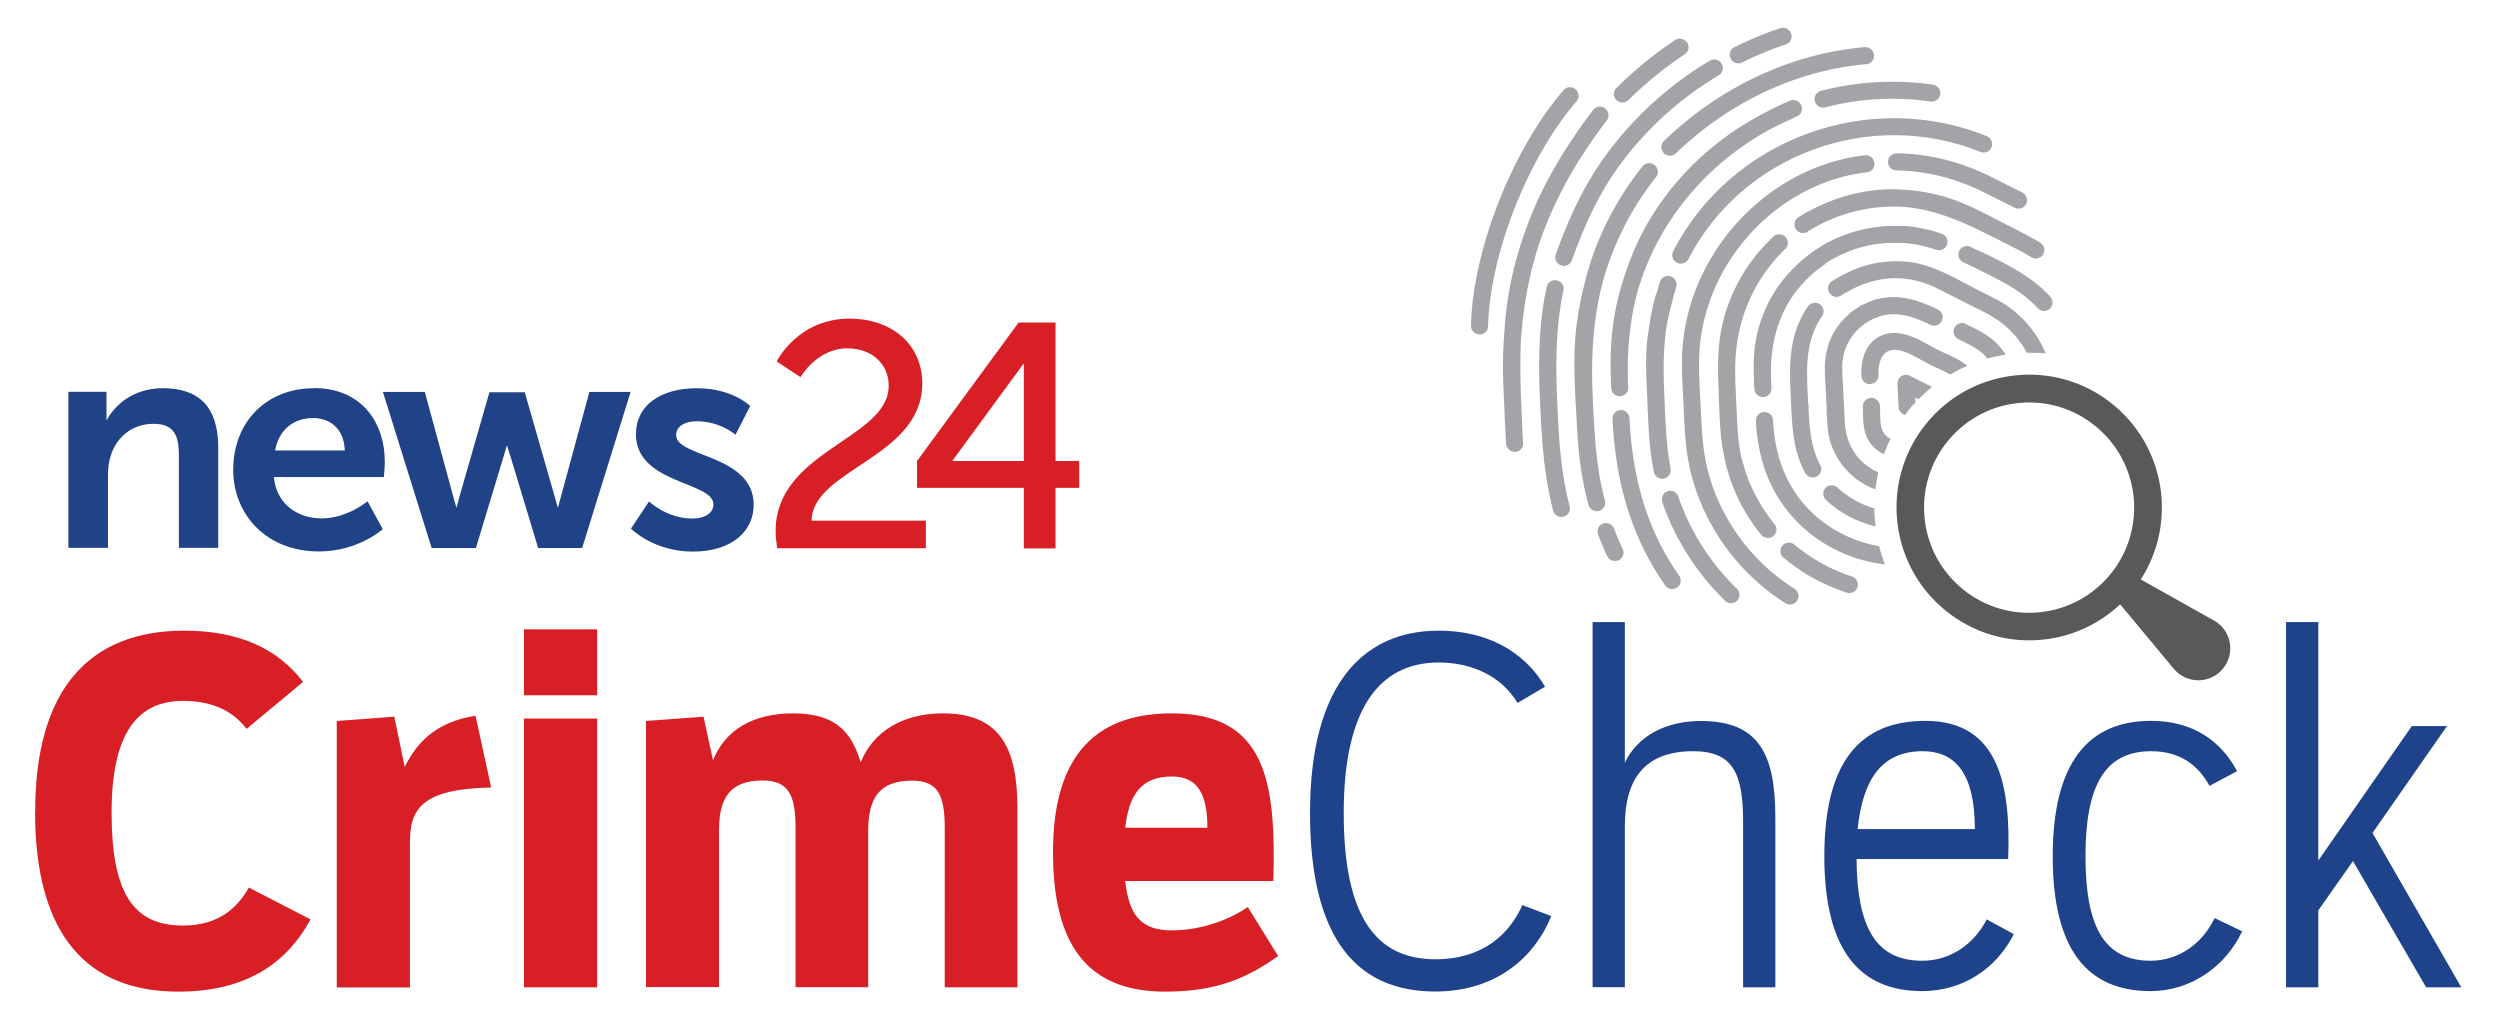 <svg id="icons" xmlns="http://www.w3.org/2000/svg" width="65.92mm" height="101.14" viewBox="0 0 186.85 75.84"><defs><style>.cls-1{fill:#d81f26}.cls-4{fill:#a2a4a7}</style></defs><path d="M12.18 29.01c-2.4 0-3.71 1.44-4.22 2.42v-2.15H5.11v11.66h2.96v-5.35c0-.55.05-1.07.21-1.55.44-1.39 1.61-2.37 3.2-2.37s1.89.96 1.89 2.37v6.9h2.94v-7.5c0-3.09-1.49-4.43-4.13-4.43m29.79 7.93c-.16.62-.27 1-.27 1s-.13-.38-.29-1l-2.19-7.63h-2.64l-2.19 7.63c-.16.62-.27 1-.27 1s-.13-.38-.29-1l-2.08-7.65h-3.13l3.64 11.66h3.31l2.01-6.65c.19-.62.31-1.03.31-1.03l.32 1.03 2.01 6.65h3.29l3.62-11.66h-3.08l-2.08 7.65Zm-18.5-7.93c-3.55 0-6.04 2.51-6.04 6.1 0 3.31 2.45 6.1 6.4 6.1 2.96 0 4.78-1.67 4.78-1.67l-1.14-2.08s-1.52 1.28-3.43 1.28c-1.77 0-3.38-1.05-3.57-3.09h8.22s.07-.78.07-1.12c0-3.08-1.84-5.53-5.28-5.53m-2.92 4.66c.28-1.51 1.33-2.42 2.85-2.42 1.31 0 2.31.85 2.36 2.42h-5.2Zm29.97-1.13c0-.73.75-1.05 1.52-1.05 1.82 0 2.92 1.01 2.92 1.01l1.1-2.15s-1.31-1.33-3.99-1.33-4.55 1.26-4.55 3.43c0 3.75 5.79 3.52 5.79 5.26 0 .69-.72 1.05-1.56 1.05-1.94 0-3.25-1.28-3.25-1.28l-1.35 2.03s1.66 1.72 4.62 1.72 4.55-1.55 4.55-3.5c0-3.75-5.79-3.54-5.79-5.19" style="fill:#204286"/><path class="cls-1" d="M68.93 28.66c0-2.92-2.27-4.85-5.44-4.85-3.88 0-5.44 3.2-5.44 3.2l1.78 1.17s1.22-2.15 3.49-2.15c1.8 0 3.1 1.12 3.1 2.8 0 3.97-8.45 4.83-8.45 10.85 0 .41.05.84.12 1.29H69.2v-2.06h-8.54c.05-3.85 8.27-4.71 8.27-10.25"/><path class="cls-1" d="M78.89 34.45V24.1h-2.76l-7.59 10.35v2.01h7.98v4.52h2.37v-4.52h1.77v-2.01h-1.77Zm-2.37 0h-5.35l5.35-7.3v7.3ZM2.63 60.65c0-9.19 4.08-13.52 11.15-13.52 4.19 0 7.03 1.42 8.87 3.83l-4.22 3.51c-.99-1.28-2.45-2.09-4.76-2.09-3.34 0-5.33 2.34-5.33 8.34s1.6 8.45 5.33 8.45c2.77 0 4.12-1.42 4.93-2.84l4.61 2.38c-1.67 3.09-4.61 5.4-9.87 5.4-6.71 0-10.72-4.08-10.72-13.45Zm22.54 13.14V53.88l4.3-.32.78 3.76c.99-2.06 2.59-3.41 5.29-3.83l1.17 5.36c-5.08.11-6.07 1.53-6.07 4.05v10.9h-5.47Zm13.99-21.83v-4.93h5.47v4.93h-5.47Zm0 21.83V53.7h5.47v20.09h-5.47Zm9.12 0V53.88l4.3-.32.71 3.26c.92-2.31 3.05-3.51 6-3.51 3.51 0 4.44 1.77 5.04 3.66.89-2.24 3.09-3.66 6.14-3.66 4.22 0 5.57 2.52 5.57 7.06v13.42h-5.43V61.93c0-2.41-.43-3.59-2.45-3.59-2.38 0-3.27 1.24-3.27 3.73v11.71h-5.43V61.92c0-2.41-.46-3.59-2.45-3.59-2.41 0-3.27 1.24-3.27 3.73v11.71h-5.47Zm35.82-7.95c.28 2.63 1.24 3.69 3.48 3.69s4.33-.82 5.68-1.74l2.27 3.66c-2.27 1.6-4.51 2.66-8.45 2.66-5.96 0-8.38-3.69-8.38-10.44s2.8-10.36 8.87-10.36c7.06 0 7.81 5.11 7.6 12.53H84.1Zm6.14-3.98c0-2.66-.82-3.83-2.66-3.83-2.17 0-3.19 1.21-3.48 3.83h6.14Z"/><path d="M97.91 60.76c0-9.66 4.01-13.63 9.62-13.63 3.44 0 6.32 1.42 7.95 4.19l-2.06 1.21c-1.21-2.02-3.44-3.02-5.89-3.02-4.47 0-7.1 3.51-7.1 11.25s2.41 10.93 6.85 10.93c3.62 0 5.57-1.95 6.5-4.05l2.16.82c-1.14 2.88-3.94 5.64-8.66 5.64-5.57 0-9.37-3.55-9.37-13.35Zm21.12 13.03v-27.3h2.41V57c.96-2.02 3.09-3.12 5.68-3.12 4.33 0 5.57 2.45 5.57 7.24v12.67h-2.41V61.47c0-3.55-.67-5.33-3.73-5.33-3.55 0-5.11 1.99-5.11 5.61v12.03h-2.41Zm19.73-9.59c.04 5.08 1.42 7.6 4.9 7.6 2.13 0 3.87-1.24 4.83-3.09l2.02 1.1c-1.28 2.56-3.8 4.26-6.85 4.26-4.72 0-7.31-3.12-7.31-10.08s2.59-10.12 7.56-10.12c5.5 0 6.39 4.83 6.18 10.33h-11.32Zm8.84-2.24c0-4.54-1.74-5.82-3.9-5.82-2.98 0-4.47 1.99-4.86 5.82h8.77Zm5.82 2.03c0-6.96 2.63-10.12 7.35-10.12 3.12 0 5.22 1.49 6.43 3.76l-2.06 1.1c-.89-1.6-2.24-2.59-4.37-2.59-3.51 0-4.9 2.66-4.9 7.85s1.35 7.81 4.86 7.81c2.13 0 3.9-1.31 4.79-3.19l2.06.99c-1.21 2.59-3.8 4.47-6.85 4.47-4.72 0-7.31-3.09-7.31-10.08Zm19.85 4.05v5.75h-2.41v-27.3h2.41v17.82l6.99-10.05h2.63l-5.57 7.99 6.64 11.54h-2.63l-5.47-9.44-2.59 3.69Z" style="fill:#1f438b"/><path d="M165.45 46.36 160 43.3c2.68-4.15 1.9-9.76-1.99-13a9.847 9.847 0 0 0-7.25-2.26c-2.64.24-5.03 1.5-6.72 3.53-3.5 4.21-2.93 10.48 1.28 13.98 2.04 1.7 4.61 2.5 7.25 2.26 2.23-.2 4.28-1.14 5.89-2.65l4 4.81c.18.22.41.41.67.56 1.15.65 2.61.24 3.25-.91a2.38 2.38 0 0 0-.91-3.25Zm-18.82-2.39c-3.33-2.77-3.78-7.73-1.01-11.06a7.803 7.803 0 0 1 5.32-2.8c2.09-.19 4.13.44 5.74 1.79 3.33 2.77 3.78 7.73 1.01 11.06-1.34 1.61-3.23 2.61-5.32 2.8s-4.13-.44-5.74-1.79Z" style="fill:#58595b"/><path class="cls-4" d="M110.57 24.99c.35.01.64-.26.65-.61.13-5.37 2.97-12.6 6.61-16.81.23-.26.2-.67-.07-.9a.635.635 0 0 0-.9.06c-3.81 4.4-6.79 11.97-6.92 17.6v.05c.02.33.29.6.62.61Z"/><path class="cls-4" d="M113.71 25c.18-2.39.63-4.69 1.35-6.86.71-2.07 1.68-4.1 2.9-6.07.02-.04.04-.08.07-.12.19-.3.39-.59.59-.89.14-.21.27-.42.41-.62.34-.48.69-.96 1.06-1.44a.65.65 0 0 0-.12-.9.626.626 0 0 0-.89.11c-.38.49-.75.99-1.11 1.5-.13.19-.25.38-.38.58-.22.33-.45.66-.66.99-.03.05-.05.09-.08.14-.6.96-1.14 1.93-1.61 2.88-.54 1.11-1.01 2.25-1.4 3.42-.38 1.1-.68 2.21-.91 3.33-.26 1.23-.41 2.47-.49 3.71-.11 1.39-.14 2.8-.07 4.25l.05 1.16c.02.39.03.78.05 1.17.03.61.06 1.22.1 1.83 0 .09.03.17.07.24.11.22.35.37.61.36.26-.01.48-.19.56-.42v-.04c.02-.06.03-.13.03-.2-.05-.76-.08-1.5-.11-2.24-.09-1.98-.15-3.93-.03-5.88Zm8-17.53a28.46 28.46 0 0 1 4.21-3.42.63.63 0 0 0 .17-.88.652.652 0 0 0-.89-.18 29.194 29.194 0 0 0-4.39 3.58c-.13.13-.19.3-.19.48 0 .15.07.31.19.42.25.25.65.26.9 0Z"/><path class="cls-4" d="M116.85 21.71a.635.635 0 0 0-.49-.76.638.638 0 0 0-.76.48c-.68 3.15-.61 6.25-.47 9.15.11 2.41.28 4.98.95 7.57.09.34.44.55.78.46.34-.09.55-.43.46-.77-.65-2.47-.81-4.97-.91-7.31-.13-2.82-.2-5.83.44-8.82Zm3.36-10.38s-.06.09-.09.13c-1.13 1.53-2.08 3.21-2.96 5.28-.3.71-.59 1.46-.88 2.27-.03.08-.04.16-.04.24.01.25.17.48.42.58.33.12.7-.05.82-.38.3-.83.6-1.59.9-2.31.85-1.98 1.76-3.59 2.85-5.04 1.92-2.56 4.42-4.8 7.23-6.48.3-.18.39-.57.21-.87-.18-.3-.58-.4-.88-.22a26.375 26.375 0 0 0-7.44 6.62c-.05.06-.1.12-.15.19Zm10-6.67c1.05-.52 2.15-.97 3.27-1.35.33-.11.51-.47.39-.81a.65.65 0 0 0-.81-.4c-1.17.39-2.33.87-3.43 1.42a.626.626 0 0 0-.28.85c.16.32.54.45.86.29Zm-10.4 34.46c-.26.1-.42.35-.41.62 0 .07.02.13.04.2.21.54.43 1.09.68 1.61.15.32.53.46.85.32.32-.14.46-.52.31-.84-.23-.5-.45-1.01-.64-1.52a.645.645 0 0 0-.82-.38Z"/><path class="cls-4" d="M119.62 21.74c.08-.31.15-.62.24-.92.02-.06.04-.12.05-.18.65-2.15 1.61-4.19 2.85-6.03l.03-.04c.31-.46.64-.91.98-1.34a.64.64 0 0 0-.11-.9.637.637 0 0 0-.9.1c-.37.46-.71.93-1.04 1.41l-.03.04a22.76 22.76 0 0 0-2.78 5.61c-.09.26-.16.52-.23.78-.02.05-.03.11-.05.16-.1.35-.19.69-.27 1.04-.34 1.38-.57 2.79-.65 4.21-.07 1.18-.04 2.38.01 3.56.02.43.04.85.07 1.28.02.42.05.85.07 1.27.11 2.28.38 4.17.86 5.93.09.34.44.55.78.46.34-.09.54-.44.45-.78-.09-.35-.17-.7-.25-1.06-.05-.22-.09-.43-.13-.65-.02-.08-.03-.17-.04-.25-.3-1.8-.39-3.63-.48-5.54-.11-2.3-.11-5.19.57-8.14Zm4.74-11.2c-.14.13-.2.31-.19.48a.643.643 0 0 0 1.08.44c4-3.85 9.06-6.22 14.24-6.67.35-.03.61-.34.57-.69a.648.648 0 0 0-.7-.58c-5.47.47-10.8 2.96-15.01 7.02Zm-.01 25.22a.63.63 0 0 0 .51-.74c-.3-1.58-.37-3.22-.44-4.81l-.02-.5c-.09-1.9-.09-3.59.14-5.21.18-1.03.45-2.04.74-3.06.1-.34-.1-.69-.44-.79-.34-.1-.69.09-.79.43l-.24.87a.37.37 0 0 0-.07.14 15.5 15.5 0 0 0-.46 2.21c-.09.52-.17 1.05-.21 1.6-.08 1.12-.02 2.25.02 3.31l.05 1.02v.34c.03.27.04.54.05.82.05 1.18.14 2.38.36 3.56.02.1.03.2.05.3.07.35.4.58.75.52Z"/><path class="cls-4" d="M121.13 30.64c-.35.01-.62.31-.61.66.23 4.94 1.52 9.01 3.94 12.45.2.29.6.36.89.16.29-.2.35-.6.15-.89-2.28-3.23-3.49-7.08-3.71-11.76a.654.654 0 0 0-.67-.62Zm.56-1.7c-.12-2.66.12-5.07.74-7.3.06-.21.13-.42.2-.62.04-.11.07-.22.11-.33 1.69-4.77 5.25-8.81 9.94-11.23.41-.2.82-.4 1.24-.58.02 0 .04-.03.06-.04.1-.04.2-.1.31-.14.32-.13.48-.51.34-.83a.648.648 0 0 0-.84-.35c-.58.24-1.14.51-1.69.8-.3.15-.59.31-.88.47l-.03.02c-3.5 1.95-6.4 4.83-8.3 8.32-.52.96-.95 1.96-1.31 3.01-.49 1.35-.84 2.76-1.03 4.21-.22 1.69-.19 3.37-.13 4.64.02.35.31.63.67.61.35-.01.62-.31.61-.66Zm13.94-21.51s0 .09.02.14c.09.34.44.54.78.45 2.54-.67 5.25-.82 7.86-.44.35.05.67-.19.72-.54.05-.35-.2-.67-.55-.72-2.78-.4-5.67-.24-8.37.47-.29.08-.48.35-.47.64Zm-10.18 29.69c-.12-.33-.48-.52-.81-.41-.27.09-.44.35-.43.63 0 .06.01.12.03.18.95 2.77 2.58 5.32 4.69 7.37.25.25.66.24.9 0 .24-.25.23-.65-.02-.9a17.59 17.59 0 0 1-4.37-6.86Z"/><path class="cls-4" d="M125.05 18.77c-.05.1-.07.21-.07.32.01.22.14.43.35.54.31.16.7.04.86-.27 4.02-7.82 13.61-11.34 21.83-8.01.33.13.7-.02.83-.35.13-.33-.03-.7-.36-.83-8.83-3.57-19.12.21-23.44 8.6Z"/><path class="cls-4" d="M152.51 18.15c-.33-.21-.68-.4-1.02-.58-.54-.29-1.08-.57-1.62-.83-.15-.08-.31-.16-.46-.24-1.11-.58-2.25-1.18-3.45-1.6-1.21-.42-2.46-.66-3.72-.73-.44-.03-.89-.04-1.35-.02-1.54.08-3.05.43-4.47 1.04h-.02c-.21.1-.42.19-.63.29-.08.04-.16.08-.25.13-.14.07-.29.15-.43.22-.23.13-.46.27-.68.41-.2.13-.3.34-.29.56a.634.634 0 0 0 .98.51c.2-.13.41-.25.62-.37.13-.07.26-.14.38-.2.07-.04.15-.08.22-.11a12.11 12.11 0 0 1 5.86-1.18c2.12.14 4.08.91 6.27 2.01.28.14.56.28.84.41.2.1.4.21.6.31l.19.1c.27.14.53.27.79.4.32.17.65.35.95.54.15.09.32.12.48.08.03 0 .06-.03.1-.04.12-.05.23-.12.3-.24.02-.04.03-.08.05-.13a.61.61 0 0 0 .03-.35.678.678 0 0 0-.29-.4Z"/><path class="cls-4" d="M127.61 35.03c-.36-1.46-.42-2.94-.5-4.5l-.02-.45-.03-.63c-.07-1.35-.13-2.62.02-3.9.75-6.5 6.11-11.95 12.46-12.68.35-.04.6-.36.55-.71a.64.64 0 0 0-.71-.56c-6.92.79-12.75 6.72-13.57 13.78-.14 1.17-.11 2.34-.05 3.48 0 .21.02.42.03.63l.03.63.02.45c.07 1.56.14 3.16.53 4.75.99 3.99 3.57 7.55 7.08 9.76a.635.635 0 1 0 .67-1.08c-3.23-2.03-5.61-5.3-6.51-8.97Zm14.14-23.57c-.35 0-.64.28-.64.63v.03c.02.34.29.61.64.61 2.21.04 4.4.58 6.51 1.63l1.5.75.82.41c.32.16.7.03.85-.28a.64.64 0 0 0-.29-.86l-.82-.41c-.5-.25-1-.51-1.51-.76-2.28-1.13-4.65-1.73-7.06-1.76Z"/><path class="cls-4" d="M136.44 19.67c.08-.05.15-.1.23-.14.11-.07.21-.13.32-.19l.24-.12c.11-.06.22-.12.34-.17.07-.04.15-.07.23-.1.12-.05.24-.11.37-.16.07-.03.15-.05.22-.08.13-.05.26-.09.39-.14l.21-.06c.14-.04.27-.08.41-.11.07-.02.14-.03.21-.05.14-.03.28-.06.42-.08l.21-.03c.14-.02.29-.04.43-.05.07 0 .14-.01.21-.02.14-.01.29-.02.43-.02h.86c.14 0 .28.02.43.04.07 0 .15.01.22.02.14.02.29.04.43.07.07.01.14.02.21.04.15.03.3.07.44.1.06.02.13.03.19.05.21.06.42.12.62.19.33.12.7-.06.81-.39.03-.08.04-.17.03-.25a.635.635 0 0 0-.43-.56c-.24-.08-.47-.16-.71-.22-.07-.02-.14-.03-.22-.05-.17-.04-.34-.08-.5-.12-.08-.02-.16-.03-.24-.04-.16-.03-.32-.06-.49-.08l-.25-.03c-.16-.02-.33-.03-.49-.04h-.97c-.17 0-.34.01-.5.03-.07 0-.15.01-.22.02l-.51.06c-.07.01-.14.02-.22.04-.17.03-.33.06-.5.1-.07.02-.14.03-.22.05-.16.04-.33.08-.49.13-.07.02-.15.04-.22.07-.16.05-.31.11-.47.16-.07.03-.15.05-.22.08-.15.06-.3.12-.44.19-.08.03-.15.07-.23.1-.14.07-.28.14-.42.22a4.847 4.847 0 0 0-.63.37c-.07.05-.15.09-.22.14-.17.11-.33.23-.49.35l-.11.08c-.19.15-.38.3-.56.46h-.01c-.19.19-.38.37-.57.55-.06.06-.12.13-.18.2-.06.06-.12.13-.18.19-.23.26-.45.54-.66.82l-.03.04c-.82 1.16-1.39 2.48-1.68 3.89-.21 1.05-.22 2.08-.18 3.09v.11c0 .21.02.42.03.63.02.35.31.63.67.62.35-.01.62-.31.61-.66-.02-.46-.04-.92-.04-1.38.02-1.73.4-3.84 1.77-5.71 0-.01.02-.03.03-.04.11-.14.22-.29.34-.43.12-.14.24-.27.36-.4.02-.02.04-.05.06-.07.13-.13.26-.25.39-.38.03-.03.06-.06.1-.09.16-.15.33-.28.5-.42.05-.04.11-.07.16-.11.12-.09.24-.18.37-.26Zm4.02 21.15c-1.82-.32-3.58-1.16-4.95-2.44-1.85-1.73-2.86-4.08-2.99-6.97a.654.654 0 0 0-.67-.62c-.35.01-.62.31-.61.66.15 3.24 1.29 5.88 3.4 7.86 1.71 1.6 3.95 2.61 6.24 2.87-.17-.44-.31-.9-.43-1.35Zm-6.35-.12a.645.645 0 0 0-.9.08.62.62 0 0 0-.14.43c0 .18.09.35.24.47.05.04.1.07.15.11 0 0 0 .01.01.02.99.82 2.12 1.5 3.32 2.01.41.18.82.33 1.24.47.34.11.69-.08.8-.41a.65.65 0 0 0-.42-.8c-1.52-.49-2.97-1.29-4.3-2.38Z"/><path class="cls-4" d="M130.27 34.64c-.07-.25-.13-.5-.18-.76-.03-.14-.05-.28-.07-.42-.02-.1-.04-.21-.05-.31-.09-.71-.13-1.43-.16-2.18l-.05-1.09-.06-1.2v-.35c-.17-3.84 1.12-7.2 3.73-9.73.25-.24.26-.65.01-.9a.643.643 0 0 0-.9-.02c-.06.06-.11.12-.17.17h-.01c-.07.08-.14.15-.21.22l-.16.16a12.888 12.888 0 0 0-3.23 5.9c-.27 1.11-.35 2.22-.35 3.32v.36c0 .36.02.71.03 1.06l.03.84c.01.45.03.9.05 1.35.03.69.08 1.39.17 2.08 0 .05.02.11.03.16l.06.34c.03.16.05.31.08.47.06.28.12.55.19.83.04.15.09.29.13.43l.12.4c.05.16.11.31.17.46.04.12.09.23.14.35.06.15.13.31.2.46.05.12.11.23.16.34.07.14.14.29.22.43.07.13.14.25.21.37.07.13.14.25.22.37.09.15.19.29.29.44.06.09.12.19.19.28.17.24.35.47.54.7.23.27.63.31.9.09a.68.68 0 0 0 .23-.43.648.648 0 0 0-.15-.47c-.17-.2-.33-.42-.48-.63-.06-.08-.12-.17-.18-.26-.09-.13-.18-.26-.26-.39-.07-.11-.13-.22-.2-.34-.06-.11-.13-.22-.19-.34-.07-.13-.13-.25-.2-.38-.05-.11-.1-.21-.15-.32-.06-.13-.12-.27-.18-.4-.05-.11-.09-.22-.13-.33-.05-.13-.1-.27-.15-.4-.04-.13-.08-.26-.12-.4-.04-.12-.07-.24-.11-.36Zm22.42-13.03c-.12-.11-.25-.21-.37-.31l-.18-.15c-1.24-.97-2.67-1.67-4.07-2.34l-.21-.1h-.03l-.04-.02-.51-.24a.636.636 0 0 0-.85.3c-.04.1-.06.2-.06.3.01.23.15.45.37.55l.52.24c.09.04.17.08.26.12l.43.22c1.01.5 1.99.99 2.87 1.58.02.02.05.03.07.05.14.1.28.2.41.3.1.08.2.16.3.25l.21.18c.17.16.34.32.5.49.24.26.65.27.9.03.25-.24.26-.64.02-.9a9.31 9.31 0 0 0-.55-.54Zm-17.55 8.54-.03-.6c-.09-2.02-.19-4.11 1.07-5.92a.64.64 0 0 0-.16-.89.648.648 0 0 0-.89.15c-1.5 2.16-1.39 4.57-1.29 6.7l.03.59c0 .2.02.4.03.6.07 1.53.22 3.09 1.02 4.56.17.31.56.43.87.26.31-.16.42-.55.25-.86a3.651 3.651 0 0 1-.28-.61c-.49-1.23-.55-2.57-.6-3.98Zm4.95 7.84c-1-.29-1.95-.81-2.75-1.55a.643.643 0 0 0-.9.02.642.642 0 0 0 .03.9c1.07 1 2.36 1.66 3.71 1.97-.05-.45-.09-.89-.09-1.34Zm-1.02-1.98c.1.07.2.14.31.2.22.12.45.23.68.32.04.01.07.01.11.02.05-.42.13-.84.22-1.26-.14-.06-.27-.12-.4-.19-.12-.07-.23-.14-.34-.22-.04-.03-.08-.05-.12-.08-.11-.08-.21-.17-.31-.26-.04-.04-.08-.07-.12-.11-.07-.07-.14-.15-.21-.23-.07-.08-.14-.16-.2-.25-.03-.04-.05-.08-.08-.12-.43-.64-.68-1.41-.73-2.27a71.3 71.3 0 0 1-.07-1.46l-.02-.37v-.07l-.02-.29c0-.06 0-.12-.01-.18v-.2c-.04-.48-.06-.97-.07-1.45-.02-.75.17-1.46.52-2.08l.02-.03c.08-.13.16-.26.25-.38.03-.04.06-.08.1-.12.07-.09.15-.18.23-.26.06-.06.12-.11.18-.17l.21-.18c.07-.06.15-.11.23-.16.07-.05.15-.1.23-.15.08-.05.17-.09.25-.13.08-.04.15-.08.23-.11l.24-.09c.1-.03.21-.07.31-.1h.02c.61-.15 1.25-.12 1.94.05.33.09.68.22 1.05.38l.21.09c.12.05.23.1.35.16a.636.636 0 1 0 .54-1.15 9.8 9.8 0 0 0-.74-.33c-.18-.08-.36-.15-.54-.21-.13-.05-.26-.09-.4-.13-.04-.01-.08-.02-.13-.03-.79-.22-1.63-.3-2.56-.08-.04 0-.08.01-.12.02-.04 0-.07.01-.11.02-.09.02-.17.06-.25.09-.12.04-.23.08-.34.13-.09.04-.19.09-.28.13-.08.04-.16.07-.24.11-.04.02-.08.05-.12.08-.09.05-.18.11-.27.17-.11.08-.23.16-.33.24-.08.06-.15.13-.23.2-.1.09-.2.18-.29.27l-.24.27c-.07.08-.13.16-.19.24-.1.13-.18.26-.27.4l-.09.15c-.1.17-.18.35-.26.54 0 .02-.02.04-.03.07-.08.2-.15.41-.2.62v.06c-.04.1-.07.2-.09.3-.1.55-.1 1.11-.08 1.66.01.23.03.46.04.69 0 .15.02.3.03.44l.02.48v.07l.03.68c0 .24.01.49.03.74.02.34.04.68.08 1.02.11.86.45 1.67.95 2.37.01.02.03.04.04.06.11.15.23.3.36.44.06.06.11.13.17.19.1.1.2.19.3.27.09.08.18.16.28.24.1.08.21.14.31.21Z"/><path class="cls-4" d="M140.8 33.95c.14-.39.31-.78.5-1.16a1.2 1.2 0 0 1-.53-.48c-.23-.37-.24-.94-.25-1.49 0-.16 0-.31-.01-.47-.02-.35-.31-.63-.67-.62s-.62.31-.61.66c0 .14 0 .28.01.42 0 .16 0 .33.01.5.03.55.11 1.13.43 1.65.28.45.67.77 1.11.97Zm1.6-2.95c.12-.16.23-.32.35-.47.13-.16.28-.3.41-.45l-.02-.38.25.13c.32-.32.65-.63 1-.91l-.02-.02-1.63-.82c-.2-.1-.44-.09-.63.03s-.3.33-.29.56l.08 1.75c.01.29.22.52.49.59Z"/><path class="cls-4" d="M139.79 28.69c.35-.01.62-.31.61-.66-.02-.38 0-1.64.91-1.85.68-.16 1.49.28 2.27.71.23.12.44.24.65.35.18.09.37.18.57.27.36.16.68.32.96.48.42-.25.85-.47 1.29-.66-.54-.42-1.18-.72-1.74-.97-.19-.08-.37-.17-.53-.25-.19-.09-.39-.2-.6-.32-.9-.5-2.02-1.11-3.18-.84-1.24.29-1.96 1.49-1.88 3.14.02.35.31.63.67.62Zm6.87-3.2c.58.29 1.12.56 1.56.95.12.11.21.23.32.35.45-.12.91-.22 1.37-.29a5.37 5.37 0 0 0-.84-1c-.43-.38-.9-.66-1.38-.91l-.48-.24-.29-.14a.622.622 0 0 0-.91.59c.01.22.14.44.36.55l.3.15Z"/><path class="cls-4" d="M137.6 22.08c.12-.08.25-.15.37-.22.03-.01.05-.01.08-.03.17-.11.34-.2.52-.29.72-.35 1.46-.58 2.19-.69.13-.02.25-.03.38-.04.08 0 .15-.01.23-.02 1.11-.04 2.25.19 3.31.71.43.21.86.43 1.29.65l1.25.63.1.05.18.09.84.42.18.09c.1.05.2.12.3.18.13.07.25.15.38.23.91.61 1.67 1.43 2.2 2.37l.03.06s.03.06.04.09c.48 0 .96 0 1.43.05-.02-.06-.05-.11-.07-.16-.09-.19-.18-.38-.28-.56a.467.467 0 0 1-.05-.1 8.108 8.108 0 0 0-2.36-2.65c-.34-.24-.69-.45-1.05-.63-.26-.14-.52-.27-.78-.4l-.22-.11c-.1-.05-.19-.1-.28-.14h-.01c-.27-.15-.55-.29-.83-.44-1.21-.64-2.45-1.3-3.81-1.57-.6-.12-1.22-.15-1.83-.12-.09 0-.19.01-.28.02-.16.01-.31.03-.47.05-.89.12-1.75.39-2.57.81-.37.18-.73.37-1.09.6-.2.13-.3.34-.29.56a.634.634 0 0 0 .98.51Z"/></svg>